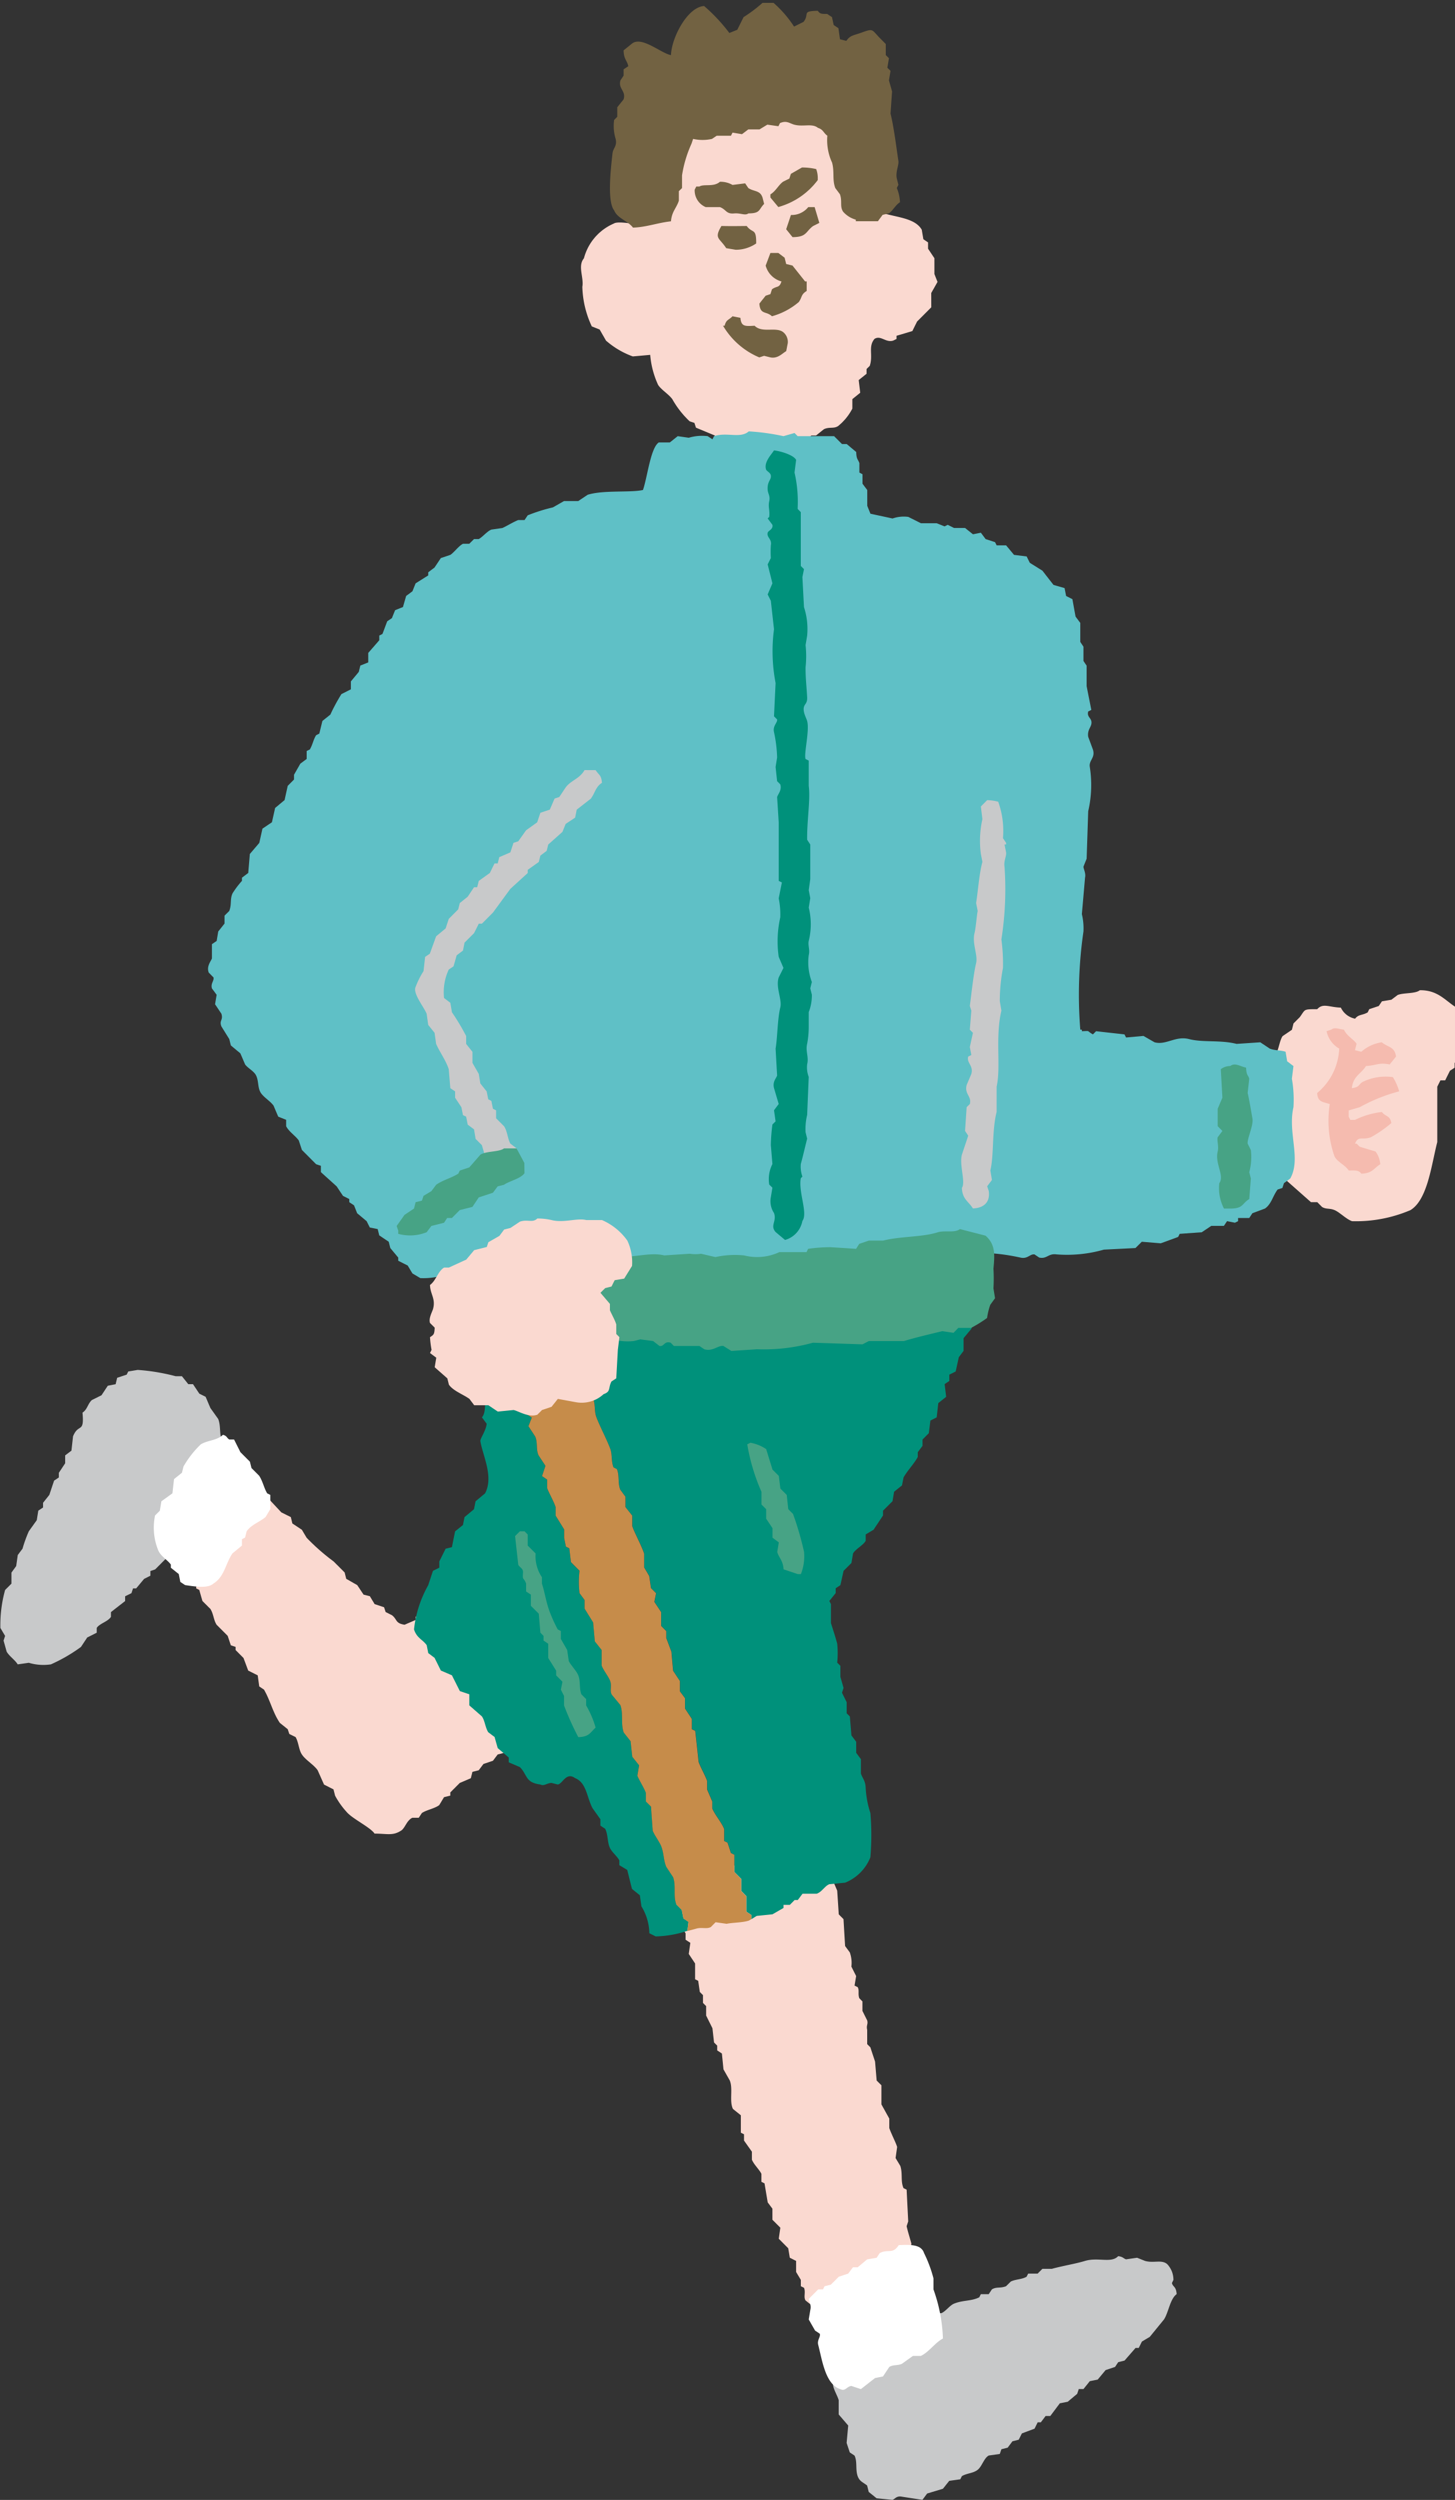 <svg xmlns="http://www.w3.org/2000/svg" xmlns:xlink="http://www.w3.org/1999/xlink" width="78" height="134" viewBox="0 0 78 134">
  <rect x="0" y="0" width="78" height="134" fill="#333333" stroke="none"/>
  <defs>
    <clipPath id="clip-path">
      <rect id="長方形_5" data-name="長方形 5" width="78" height="134" transform="translate(0 -0.154)" fill="none"/>
    </clipPath>
  </defs>
  <g id="illust_club_boy" transform="translate(0 0.154)" clip-path="url(#clip-path)">
    <path id="パス_61" data-name="パス 61" d="M11.108,53.477c.154-.251.186-.439.337-.679l.17-.085.085-.68.338-.338-.083-.338.168-.341-.253-.847c-.11-.395-.033-.731-.17-1.1l-.422-.593-.255-.6-.337-.167-.34-.51h-.253l-.34-.426H9.415a10.978,10.978,0,0,0-2.033-.338l-.507.085-.085.17-.509.167L6.2,47.2l-.422.085-.337.51-.51.252c-.222.186-.242.508-.509.679.107,1.147-.216.543-.507,1.273-.028.252-.057.508-.085.764l-.337.254v.423l-.338.511V52.2l-.255.17q-.128.381-.255.765l-.337.423v.252l-.255.17-.082.51-.425.593a7.222,7.222,0,0,0-.338.934l-.255.339-.085.593L.613,57.3v.592l-.34.341a7.038,7.038,0,0,0-.252,2.034l.252.426-.082.252.167.595c.146.248.436.431.592.679l.594-.085a2.72,2.72,0,0,0,1.184.085,8.741,8.741,0,0,0,1.611-.933l.337-.508.509-.256v-.256c.157-.243.6-.336.762-.593v-.254c.252-.2.507-.394.76-.593v-.256l.34-.167.085-.256H7.3l.425-.51.337-.17v-.252l.255-.085.93-.934.17-.424.507-.338a16.487,16.487,0,0,0,1.015-1.867Z" transform="translate(0 26.84)" fill="#c8c9ca" fill-rule="evenodd"/>
    <path id="パス_62" data-name="パス 62" d="M23.86,61.666v-.679l-.17-.085v-.424l-.337-.508-.085-.508-.338-.341V58.7l-.34-.256-.085-.508L22,57.679l-.085-.595-.507-.256L20.9,56.15a1.85,1.85,0,0,0-1.184.426l-.338.082-.255.426-.337.085-.34.169v.17l-.592.256c-.505-.073-.387-.287-.679-.511l-.337-.169-.085-.256-.507-.17-.255-.423-.338-.085-.337-.508-.592-.339-.085-.341-.594-.593A11.322,11.322,0,0,1,12.6,53.1l-.253-.426-.51-.338-.082-.341-.51-.254-1.186-1.272H9.64a8.37,8.37,0,0,1-.507,1.016l-.424.256v.254l-.34.426-.085.338-.422.341-.17.423-.422.339-.085.508-.422.426-.085,1.018.168.085.17.593.424.423c.175.267.165.582.337.851l.592.593.17.508.255.085v.169l.424.426.252.675.51.256.082.595.255.17c.343.593.469,1.226.849,1.782l.422.338.085.256.337.167c.165.276.164.672.34.936.2.3.639.544.845.846l.34.765.507.256.085.338a4.38,4.38,0,0,0,.675.933c.351.353,1.231.78,1.441,1.1.674,0,.986.134,1.437-.17.2-.134.291-.544.592-.679h.34l.17-.256c.268-.174.683-.235.93-.424l.255-.423.337-.085v-.17l.507-.508.594-.254.085-.341.337-.085.255-.338.507-.17.255-.338.338-.085.17-.424.507-.17c.23-.164.252-.511.507-.679a2.336,2.336,0,0,0-.252-1.526Z" transform="translate(3.836 29.17)" fill="#fad9d0" fill-rule="evenodd"/>
    <path id="パス_63" data-name="パス 63" d="M32.586,87.66l.422-.508.594-.085.085-.17h.34l.507-.424c.414-.151.74.065,1.015-.17l.337-.508c-.054-.338-.11-.679-.167-1.018l-.17-.085.085-.593c-.055-.207-.206-.69-.255-.933l.085-.256q-.043-.847-.085-1.7l-.168-.085c-.167-.379-.033-.756-.17-1.187l-.255-.424.085-.593c-.079-.257-.337-.748-.422-1.018V77.4l-.422-.762V75.614l-.255-.254c-.028-.341-.057-.679-.085-1.016q-.128-.383-.253-.765l-.17-.17v-.764c-.061-.252.06-.3,0-.508l-.255-.51v-.508l-.167-.17c-.085-.235.011-.409-.085-.593l-.17-.085.085-.51-.255-.508a1.654,1.654,0,0,0-.085-.762l-.252-.341q-.043-.72-.085-1.441l-.255-.256c-.027-.423-.055-.849-.083-1.272l-.255-.595v-.508l-.337-.17.082-.508-.507-.765a6.528,6.528,0,0,0-1.944-.338c-.276.276-1.08.361-1.441.593l-.422.51-.34.085-.083.256-.51.167c-.272.186-.491.579-.759.764l-.594.256-.085.169c-.334.155-.828-.027-1.1.17l-.34.256v.931l.34.17-.085.424.252.423v.341l.255.167-.085.595.34.511v.846l.167.085.085.595.17.17V71.2l.17.17v.508l.338.68c.028.252.057.508.085.761l.17.17v.256l.252.167c.028.286.057.567.085.851l.337.593c.184.445-.035,1.111.17,1.526l.424.341v.933l.17.085v.338l.422.595V79.6c.093.249.408.543.51.762v.426l.167.085q.085.507.17,1.018l.253.338v.593l.425.426-.085.592.507.511.085.508.337.17v.592l.255.426v.338l.17.085c.1.248-.038.489.083.68l.425.338.085.256c.425.317,1.094.044,1.522-.085Z" transform="translate(13.224 36.006)" fill="#fad9d0" fill-rule="evenodd"/>
    <path id="パス_64" data-name="パス 64" d="M46.616,77.813a1.221,1.221,0,0,0-.337-.849c-.3-.254-.724-.036-1.186-.169l-.425-.17-.592.085c-.137-.043-.173-.144-.424-.17-.362.393-1.077.043-1.778.256-.491.15-1.293.284-1.777.424h-.507l-.255.256h-.507l-.085.167c-.258.15-.583.129-.845.256l-.255.252c-.316.125-.515.016-.76.17l-.17.256h-.422l-.085.169c-.449.219-.875.142-1.356.341-.231.095-.446.418-.677.508h-.507l-.085.17c-.268.155-.6.3-.845.423l-.425.085-.337.595-.424.17-.085.253-.762.679h-.422l-.17.254-.338.085-.253.341c-.32.151-.562-.065-.849.17-.628.469-.131.974,0,1.441v.764l.51.593-.085.933.168.508.255.17c.159.32.041.745.168,1.1.107.3.307.333.509.508l.085.341.422.339.847.085c.137-.035.209-.23.509-.17l1.1.17.253-.339.847-.256.337-.423.594-.085.085-.17c.271-.158.611-.15.847-.338s.327-.615.592-.765l.594-.085.085-.252.337-.085.255-.341.337-.085.17-.338.679-.254.167-.341h.17l.255-.338h.252l.509-.679.425-.085.507-.424.085-.256h.252l.34-.423.424-.085.422-.508.507-.17.17-.256.338-.084.592-.679h.17l.17-.341.422-.252.764-.936c.247-.39.321-1.094.677-1.356-.033-.428-.2-.371-.255-.593Z" transform="translate(16.29 44.24)" fill="#c8c9ca" fill-rule="evenodd"/>
    <path id="パス_65" data-name="パス 65" d="M44.066,44.906l-.255-.338-.337-.17c-.154-.259-.076-.555-.255-.765l-.93-.252-.17.082-.507-.167-.509.085-.677-.085a4.284,4.284,0,0,1-1.607,0c-.716-.17-.973.158-1.607-.085-.49.374-1.754-.032-2.454.17l-.849.338c-.375-.074-1.233-.56-1.863-.338l-.337.252c-.265.068-.235-.131-.337-.17l-.425.085-.509-.085-.337.17-.34-.085a6.8,6.8,0,0,0-1.352.595l-.34-.169a1.421,1.421,0,0,0-.677.084l-.845-.084-.507.254a4.56,4.56,0,0,1-1.017-.339c-.32-.087-.452.137-.594.169-.263.062-.242-.148-.337-.169h-.17l-.167.169-.594-.084-.17.254c-.361.151-.646-.227-.932-.17l-.507.341c-.194-.057-.48-.3-.845-.17-.417.142-.376.265-.932.17l-.509.423-.085.593-.337.341v.595l-.17.082c-.134.316.009.614,0,.849a6.947,6.947,0,0,1-.507,1.273v.933l-.17.17c-.15.428-.006.885-.253,1.187l.253.339c-.024.355-.359.808-.338.934.129.784.724,1.9.253,2.8l-.509.423-.085.426-.507.423-.085.424-.422.341c-.057.281-.113.565-.17.846l-.338.085-.337.68V58.9l-.34.17c-.085.256-.17.508-.252.764a6.146,6.146,0,0,0-.764,2.375c.142.466.474.548.679.847l.085.424.337.254.337.68.594.256.425.846.507.172v.593l.677.593c.162.243.181.6.338.847l.34.256.167.593.592.508v.256l.594.254c.417.413.276.832,1.1.934.2.1.315-.062.594-.085l.34.085c.255-.024.447-.691.929-.341.616.243.628,1.038.934,1.611l.422.593v.341l.255.17c.157.292.11.705.252,1.018.105.235.392.45.509.679v.254l.424.256c.083.338.168.679.253,1.016l.422.341.085.595a2.829,2.829,0,0,1,.424,1.441l.34.17a5.729,5.729,0,0,0,1.7-.3l.06-.484-.272-.185-.093-.462-.274-.276c-.2-.44-.013-.991-.183-1.477l-.364-.552c-.162-.377-.121-.715-.276-1.108-.093-.24-.365-.6-.455-.83-.028-.429-.06-.86-.091-1.291l-.272-.278v-.461c-.082-.238-.389-.718-.457-.923l.091-.554-.367-.461c-.028-.278-.058-.554-.09-.832l-.365-.461c-.173-.47-.013-1.01-.183-1.477l-.457-.552c-.129-.213.009-.461-.09-.739-.083-.23-.376-.592-.457-.832v-.828l-.365-.462c-.031-.339-.06-.677-.091-1.015L23.25,61.1v-.462l-.276-.369a5.3,5.3,0,0,1,0-1.2l-.457-.462c-.028-.246-.058-.494-.09-.739l-.183-.093-.091-.459v-.462l-.455-.738v-.462c-.1-.292-.361-.75-.458-1.015v-.459l-.274-.186.183-.552-.365-.555c-.153-.3-.041-.69-.181-1.015l-.365-.552.183-.462-.276-.183a10.5,10.5,0,0,1-.455-2.492l.638-.369.093-.369.457-.093.09-.369h.549l.455-.462h.639c.137.224.276.264.364.555.264.406-.191.69,0,1.2l.276.369.09.645.365.555c.132.357.05.669.184,1.015.2.524.523,1.124.729,1.66.121.317.049.7.183,1.015l.183.093c.142.342.033.768.181,1.108l.276.369v.552l.362.462v.555c.15.42.488,1.011.639,1.474v.739l.276.462.09.645.274.276-.09.462.362.552v.739l.276.279v.368l.274.737c.03.338.061.679.09,1.018l.365.552v.552l.274.369v.555L29,67v.554l.183.092q.09.831.184,1.662c.1.29.354.729.455,1.015v.462l.274.645V71.8c.128.333.515.77.638,1.108v.645l.184.092.183.554.179.093v.922l.367.369v.645l.272.278v.83l.276.186v.218l.28-.174.845-.085.592-.341v-.167h.34l.253-.256h.17l.255-.339h.759c.282-.095.431-.415.679-.511.283-.025.564-.054.847-.082a2.437,2.437,0,0,0,1.352-1.359,13.808,13.808,0,0,0,0-2.375,5.17,5.17,0,0,1-.252-1.359c-.016-.387-.176-.5-.255-.761v-.765l-.253-.341v-.593l-.255-.338-.085-1.018-.17-.17v-.593l-.252-.51.085-.254-.17-.595v-.593l-.17-.169a5.265,5.265,0,0,0,0-1.019c-.08-.3-.252-.841-.337-1.1V60.855l-.085-.17.34-.423v-.256l.252-.169c.057-.256.113-.508.17-.764l.422-.423.085-.51c.134-.237.549-.442.679-.679v-.341l.422-.252.507-.765v-.256l.509-.508.085-.508.422-.339.085-.426c.191-.35.575-.743.762-1.1v-.254l.255-.341v-.338l.338-.341.085-.677.337-.17c.028-.256.057-.508.085-.764l.422-.338-.082-.68.252-.17v-.338l.34-.17c.057-.252.112-.508.168-.764l.255-.339V46.6l.422-.508a2.917,2.917,0,0,0,.085-1.188" transform="translate(8.092 24.975)" fill="#00917b"/>
    <path id="パス_66" data-name="パス 66" d="M29.871,76.127V75.3l-.272-.276v-.645L29.232,74v-.922l-.183-.093-.183-.555-.181-.09V71.7c-.123-.338-.51-.775-.638-1.108v-.369l-.277-.645v-.462c-.1-.286-.354-.726-.455-1.015-.06-.555-.121-1.108-.181-1.663l-.183-.09v-.555l-.365-.552v-.555l-.274-.369v-.552l-.365-.552c-.031-.338-.061-.679-.09-1.018l-.276-.735v-.369l-.274-.279v-.739l-.365-.552.093-.462-.274-.276-.093-.645-.272-.462v-.737c-.154-.462-.49-1.057-.639-1.475V54.9l-.365-.461v-.554l-.272-.369c-.148-.338-.039-.764-.184-1.108l-.179-.092c-.137-.319-.061-.7-.183-1.015-.206-.538-.529-1.136-.732-1.66-.132-.347-.049-.66-.181-1.016l-.365-.554-.093-.645-.272-.369c-.191-.51.264-.794,0-1.2-.088-.29-.227-.33-.367-.554h-.636l-.458.462h-.546l-.09.368-.458.093-.091.369-.638.369A10.422,10.422,0,0,0,18.1,49.46l.274.185-.181.461.364.554c.142.325.03.709.183,1.015l.365.554-.183.552.274.186v.461c.1.265.361.723.455,1.015V54.9l.457.739V56.1l.093.461.183.092c.028.246.058.494.09.739l.457.462a5.125,5.125,0,0,0,0,1.2l.272.369v.462l.458.739c.028.339.06.677.091,1.015l.365.462v.828c.08.241.373.6.457.832.1.279-.039.527.09.739l.457.552c.168.469.009,1.007.183,1.477l.365.462c.028.276.06.552.09.832l.367.459-.093.555c.069.2.376.685.455.922v.462l.276.276c.028.431.06.863.091,1.291.087.232.362.592.455.832.153.393.113.731.274,1.108l.365.552c.17.486-.016,1.035.183,1.477l.274.276.093.462.272.183-.06.486.5-.133c.293-.077.546.041.762-.082l.252-.256.594.085c.3-.069.852-.06,1.184-.17l.142-.08V76.31Z" transform="translate(10.136 26.187)" fill="#c68c4a"/>
    <path id="パス_67" data-name="パス 67" d="M10.9,50.845l-.422-.423-.085-.341-.509-.51-.34-.679H9.289c-.153-.088-.1-.183-.34-.252-.345.317-.765.271-1.186.508a5.327,5.327,0,0,0-.929,1.188l-.085.338-.424.341c-.028.252-.057.508-.085.762l-.592.426-.085.508-.255.252a3.212,3.212,0,0,0,.17,1.867c.132.319.493.51.677.765v.17l.424.338.085.423.255.17c.439.057,1.2.21,1.522-.085.587-.366.638-1.051,1.014-1.611l.51-.423v-.341l.168-.085.085-.338c.239-.352.69-.494,1.014-.765l.255-.423v-.764l-.17-.085c-.184-.323-.224-.62-.422-.933" transform="translate(3.004 28.114)" fill="#fff" fill-rule="evenodd"/>
    <path id="パス_68" data-name="パス 68" d="M34.225,77.951a7.049,7.049,0,0,0-.507-1.359c-.15-.464-.724-.451-1.356-.423-.329.511-.546.191-1.015.423l-.17.256-.507.085-.507.424h-.255l-.253.338-.507.17-.425.423-.337.085-.085.17h-.255l-.509.51c.035.188.148.33.085.593l-.085.508.34.595.253.17c.057.164-.153.333-.085.593.216.833.386,2.126,1.184,2.375.271.14.335-.136.594-.17l.51.17.759-.593.425-.085.338-.508c.2-.134.439-.063.677-.17l.592-.424h.424c.433-.2.754-.707,1.184-.931a8.615,8.615,0,0,0-.507-2.632Z" transform="translate(15.817 44.019)" fill="#fff" fill-rule="evenodd"/>
    <path id="パス_69" data-name="パス 69" d="M53.3,34.554c-.688-.349-1.053-1.026-2.114-1.016-.25.2-.849.125-1.186.254l-.34.256-.507.085-.17.252-.509.169-.085.172c-.276.166-.488.093-.674.338a1.073,1.073,0,0,1-.764-.593c-.652-.021-.948-.259-1.269.084-.757,0-.622,0-.93.424l-.34.341-.085.339L43.826,36c-.148.218-.211.7-.338.933H43.4c.028.282.057.567.085.847l-.085.341.253.17c.142.383-.274.366-.168.762l.253.508a3.4,3.4,0,0,1-.085,1.188c-.036.3.123.357.17.511v.761a4.256,4.256,0,0,0,0,1.188v.341L45.35,44.9h.338l.255.256c.224.137.4.054.674.17s.619.483.934.593a7.445,7.445,0,0,0,3.13-.593c.924-.56,1.123-2.429,1.439-3.648v-2.97l.17-.338h.253l.255-.513.252-.166V37.44L53.3,37.1v-.426l.255-.338c-.028-.284-.057-.565-.085-.849l.085-.256a2.473,2.473,0,0,1-.255-.679" transform="translate(24.93 19.385)" fill="#fad9d0" fill-rule="evenodd"/>
    <path id="パス_70" data-name="パス 70" d="M38.56,14.784l-.762.764-.253.51c-.283.085-.564.17-.847.252v.17l-.17.085c-.409.139-.677-.308-1.015-.085-.35.429-.058.869-.252,1.444l-.17.167v.256l-.422.338.082.68-.422.341v.508a2.932,2.932,0,0,1-.76.933c-.238.159-.463.033-.762.17l-.424.338h-.255L31.79,22c-.183.044-.4-.175-.677-.085l-.17.17h-.849l-.252.167-.592-.085-.34.085L28.4,22l-1.1-.085-.338-.256-1.017-.423-.082-.256-.255-.084a4.97,4.97,0,0,1-.93-1.187c-.2-.275-.584-.494-.762-.765a4.788,4.788,0,0,1-.424-1.611c-.312.028-.62.057-.932.084a4.508,4.508,0,0,1-1.437-.847l-.34-.593-.422-.17a5.3,5.3,0,0,1-.507-2.121c.09-.5-.261-1.12.085-1.528a2.8,2.8,0,0,1,1.606-1.865c.213-.147,1.173.043,1.522.084a5.634,5.634,0,0,1,.17-1.7V8.082l.338-.254.085-.679.425-.68V6.217c.115-.265.4-.584.507-.849l.085-.51a7.015,7.015,0,0,1,1.267-1.016h.34l.337-.341.679-.254.34-.341c.28-.027.564-.055.844-.085l.255-.167.679.167.252-.167,1.441.167.592.426h.337l.255.339.509.085c.265.15.365.576.592.764h.17l.507.508.085.339.509.508.082.426.425.508c.028.254.057.51.085.762l.337.341-.085.508c.006.417.5.811.34,1.359.768.271,1.825.276,2.2.933l.085.508.252.17v.338l.34.51V13l.167.423-.337.595Z" transform="translate(11.364 1.534)" fill="#fad9d0" fill-rule="evenodd"/>
    <path id="パス_71" data-name="パス 71" d="M30.019,21.058l-.494.142-.15.189c-.279.1-.6-.136-.786-.169-.28.032-.562.062-.842.1l-.523-.112-.587.065-.452-.2-.587.068-.291-.311-.523-.11c-.2-.1-.178-.235-.458-.289-.068-.376-.45-.753-.312-1.245l.224-.281-.085-.761c.091-.581.162-1.376.294-1.913.137-.555.025-1.412.307-1.826a1.9,1.9,0,0,1,1.053-.462c.389.235,1.239-.139,1.607-.095a6.227,6.227,0,0,1,1.927.462c.087.532.178,1.064.265,1.592l.2.235.013,1.619c-.052.434.172.451.235.571a2.231,2.231,0,0,1,.03,1.023c.1.358.2.716.291,1.076Z" transform="translate(13.776 7.998)" fill="#fad9d0" fill-rule="evenodd"/>
    <path id="パス_72" data-name="パス 72" d="M22.007,12.046c.708-.021,1.285-.252,2.033-.338.041-.524.3-.713.422-1.106v-.508l.17-.167v-.68a6.488,6.488,0,0,1,.509-1.7l.085-.256a2.29,2.29,0,0,0,1.014,0l.253-.17h.762l.085-.167.507.085.338-.256h.6l.422-.256.592.085.085-.167c.351-.158.509.013.76.082.479.133.956-.085,1.271.17.305.1.288.267.507.423a2.864,2.864,0,0,0,.255,1.444c.137.508,0,.9.17,1.359l.252.338c.134.39-.02.653.17.933a1.4,1.4,0,0,0,.679.426v.085h1.184l.253-.341.34-.085c.22-.153.346-.439.592-.595a2.282,2.282,0,0,0-.17-.761l.085-.17-.085-.339c-.08-.342.118-.712.085-.934-.124-.828-.238-1.789-.422-2.545.028-.4.054-.791.082-1.188l-.167-.593.085-.51-.17-.167.085-.511-.17-.167V2.206l-.338-.341c-.441-.461-.324-.5-1.017-.252-.394.139-.551.126-.76.424l-.34-.087-.085-.593-.252-.17L32.671.764l-.255-.17C32.1.59,32.04.6,31.909.424c-.894.016-.42.169-.764.595l-.507.252A6.049,6.049,0,0,0,29.538,0h-.592a7.6,7.6,0,0,1-1.015.764l-.337.679-.425.17A9.331,9.331,0,0,0,25.817.169c-.891.05-1.749,1.7-1.777,2.632-.546-.1-1.6-1.067-2.118-.595l-.422.339c.009.488.191.54.252.849l-.252.169V3.9l-.17.254c-.128.467.313.557.17,1.019l-.34.423v.51l-.168.17A2.364,2.364,0,0,0,21.076,7.3c.083.383-.139.486-.17.765-.094.828-.293,2.577.085,3.053.181.445.749.567,1.015.933" transform="translate(11.93 0)" fill="#726242" fill-rule="evenodd"/>
    <path id="パス_73" data-name="パス 73" d="M28.771,6.271V6.185a1.372,1.372,0,0,0-.085-.508,3.227,3.227,0,0,0-.762-.085l-.594.341-.082.252-.34.17c-.252.188-.389.507-.677.679V7.2l.425.511a3.952,3.952,0,0,0,2.114-1.444" transform="translate(15.068 3.232)" fill="#726242" fill-rule="evenodd"/>
    <path id="パス_74" data-name="パス 74" d="M26.53,7.772c.66,0,.543-.2.847-.508l-.085-.339c-.131-.4-.447-.306-.762-.511l-.17-.252-.677.085a1.291,1.291,0,0,0-.675-.17c-.337.3-.863.1-1.1.256h-.168l-.085.167a.966.966,0,0,0,.594.936h.762c.348.134.32.377.76.338.354-.032.576.131.762,0" transform="translate(13.586 3.512)" fill="#726242" fill-rule="evenodd"/>
    <path id="パス_75" data-name="パス 75" d="M28.21,7.954l.337-.17-.252-.847h-.34a1.145,1.145,0,0,1-.93.424c-.085.256-.17.508-.255.764l.34.423c.768,0,.7-.3,1.1-.593" transform="translate(15.376 4.009)" fill="#726242" fill-rule="evenodd"/>
    <path id="パス_76" data-name="パス 76" d="M25.4,8.853a1.943,1.943,0,0,0,1.1-.338c.008-.851-.186-.511-.509-.936-.6.006-.77.011-1.354,0-.408.685-.113.617.255,1.188Z" transform="translate(14.038 4.381)" fill="#726242" fill-rule="evenodd"/>
    <path id="パス_77" data-name="パス 77" d="M27.971,11.124c.2-.287.1-.387.422-.593v-.51h-.085c-.224-.284-.45-.565-.674-.849l-.34-.085-.085-.338-.338-.254h-.422l-.255.677a1.2,1.2,0,0,0,.847.849c-.118.376-.247.222-.51.424l-.082.256-.255.085-.337.423c.041.615.362.385.674.679a3.761,3.761,0,0,0,1.441-.764" transform="translate(14.852 4.91)" fill="#726242" fill-rule="evenodd"/>
    <path id="パス_78" data-name="パス 78" d="M26.567,12.85l.255-.085.337.085c.389.08.634-.211.849-.338l.082-.426a.673.673,0,0,0-.252-.595c-.392-.294-1.124.071-1.526-.338-.515.028-.718.052-.76-.423l-.425-.085c-.192.207-.334.163-.422.508h-.085a4.1,4.1,0,0,0,1.948,1.7" transform="translate(14.141 6.153)" fill="#726242" fill-rule="evenodd"/>
    <path id="パス_79" data-name="パス 79" d="M65.27,50.781a6.445,6.445,0,0,0-.085-1.526l.085-.679-.337-.256-.085-.51c-.246-.09-.565-.058-.849-.17l-.507-.338-1.271.085c-.864-.219-1.8-.066-2.54-.256s-1.234.341-1.859.17l-.594-.341-.932.085-.085-.167-1.522-.17-.17.17c-.376-.21-.093-.186-.592-.17v-.085h-.085a23.621,23.621,0,0,1,.17-5.259,3.307,3.307,0,0,0-.085-.933l.17-1.952c.058-.237-.09-.48-.085-.593l.17-.423q.043-1.276.085-2.547a6.235,6.235,0,0,0,.085-2.375c-.06-.358.309-.483.167-.933l-.252-.679c-.052-.341.129-.494.167-.679.069-.333-.258-.352-.167-.68l.167-.085-.252-1.272v-1.1l-.17-.252v-.765l-.17-.256V24.822l-.253-.339c-.057-.312-.113-.622-.17-.934l-.337-.17L53,22.956l-.592-.17c-.2-.254-.4-.51-.594-.762l-.677-.423-.17-.341-.677-.085-.424-.51h-.507l-.085-.17-.507-.167-.255-.341-.422.085-.424-.338h-.592l-.338-.17-.168.085-.424-.17H45.3l-.677-.339a1.821,1.821,0,0,0-.845.085l-1.186-.256-.17-.423V17.7l-.255-.339v-.508L42,16.764v-.508c-.076-.215-.162-.2-.17-.595l-.507-.426h-.255l-.424-.423H38.692l-.17-.17-.592.17a11.79,11.79,0,0,0-1.859-.256c-.468.4-1.16.024-1.863.256l-.085.17-.255-.17a2.485,2.485,0,0,0-1.015.085l-.592-.085-.424.338h-.592c-.441.29-.612,1.881-.847,2.547-.664.151-2.125-.006-2.963.256l-.507.338h-.764l-.592.338a9.317,9.317,0,0,0-1.352.426l-.17.254h-.337c-.25.093-.623.325-.849.426l-.592.085c-.242.1-.463.391-.677.508h-.253l-.255.252h-.337c-.236.12-.463.453-.677.595l-.509.17-.34.508-.337.256v.167l-.677.426-.17.424-.338.252-.17.593-.422.17-.17.424-.252.17-.255.679-.17.085v.252l-.592.68v.508l-.424.17-.085.341-.422.508v.424l-.507.256a9.938,9.938,0,0,0-.594,1.1l-.425.339-.167.679-.17.085c-.162.264-.181.5-.337.764l-.17.084v.426l-.34.252-.338.593v.256l-.337.339c-.057.256-.113.508-.17.764l-.507.423-.17.765L10,35.85c-.057.256-.113.508-.17.764l-.507.595c-.028.338-.057.679-.085,1.016L8.9,38.48v.17a4.718,4.718,0,0,0-.509.677c-.139.32-.033.576-.17.934l-.255.254v.424l-.337.424-.085.508-.252.17v.764c-.047.14-.305.424-.17.762l.252.256c.044.186-.162.32-.082.593l.252.339-.085.508.34.508c.11.352-.132.349,0,.68l.422.679.085.341.509.423.255.595c.142.2.479.358.589.593.15.308.076.661.255.933.161.243.51.443.679.679l.252.593.425.17V51.8c.146.293.5.513.677.764l.168.508.762.765.255.085v.338c.28.256.564.508.845.764l.34.51.337.17v.167l.255.17.167.423.509.426.17.339.422.085.085.338.507.341.085.338.425.51v.17l.507.256.253.423.425.252a3.743,3.743,0,0,0,1.522-.252l.17-.256c.28-.085.564-.167.844-.252l.594-.51c.35-.186.7-.134.932-.426.918.077.34.794.592,1.529l.338.508c.069.36-.425.56,0,1.018.249.821,1.252.8,2.114,1.018l.592-.084.764.339.422-.085.17.17.34-.085,1.607.17a4.982,4.982,0,0,0,1.186.338,13.6,13.6,0,0,1,2.961.17l.338-.085.507.085.932-.17a3.8,3.8,0,0,1,1.692.17c.287.066.644-.147.845-.17l.425.17.507-.085.253.085.34-.17.337.085,1.1-.085a4.3,4.3,0,0,1,2.118-.252,3.713,3.713,0,0,0,1.948-.256h.592l.422-.256H46.4l.17-.254h.422L48,60.877v-.339c.118-.338.608-1.065.424-1.357a.946.946,0,0,1,.168-.595,10.768,10.768,0,0,1,2.033.254c.4.095.51-.2.762-.169l.252.169c.412.095.48-.234.934-.169a7.212,7.212,0,0,0,2.536-.256L56.8,58.33l.34-.338,1.015.085.932-.341.083-.167,1.184-.085.509-.341h.677l.17-.254.422.084.17-.084v-.17H62.9l.17-.256.677-.252c.351-.252.412-.669.675-1.018l.255-.085.085-.256L65.1,54.6c.592-1.068-.146-2.447.17-3.819" transform="translate(4.07 8.413)" fill="#5fc0c6" fill-rule="evenodd"/>
    <path id="パス_80" data-name="パス 80" d="M23.219,26.061c-.28.483-.726.54-1.015.933l-.34.511-.252.082-.255.593-.507.17-.17.51-.594.426-.422.593-.255.082-.167.51-.594.256-.085.338h-.17l-.252.511L17.549,32l-.085.339h-.17l-.338.508-.425.341-.085.338-.507.511-.167.51-.51.423c-.112.309-.225.622-.338.933l-.252.17-.085.764a4.522,4.522,0,0,0-.425.847c-.165.346.461,1.092.592,1.442l.085.595.34.423.083.593c.183.426.523.879.677,1.359.028.338.057.679.085,1.016l.255.172v.338l.337.508.085.426.17.082.085.428.338.252.085.511.337.338.17.593.422.339c.145.248.072.413.255.593.227.2.364.106.764.085l.422-.338a4,4,0,0,0-.17-1.1l-.337-.256c-.157-.281-.15-.647-.34-.933l-.424-.424V44.3l-.17-.085-.085-.423-.167-.085-.085-.423-.34-.426-.082-.51-.34-.593v-.593l-.338-.424v-.423a11.978,11.978,0,0,0-.762-1.273l-.085-.508-.337-.256a2.861,2.861,0,0,1,.252-1.526l.255-.17.17-.593.337-.254.085-.426.509-.508.255-.508h.167l.592-.595c.327-.443.609-.832.934-1.272l.929-.847v-.17l.594-.423.085-.341.337-.254.085-.341c.255-.224.507-.451.762-.679l.17-.423.509-.339.085-.426.759-.593c.233-.323.255-.63.594-.847-.035-.434-.173-.415-.338-.679Z" transform="translate(8.118 15.063)" fill="#c8c9ca" fill-rule="evenodd"/>
    <path id="パス_81" data-name="パス 81" d="M34.713,27.167a2.583,2.583,0,0,0-.592-.085l-.338.341.083.677a5.29,5.29,0,0,0-.083,1.867l.083.423c-.173.65-.214,1.395-.338,2.208l.085.423c-.054.259-.1.929-.17,1.188-.139.552.189,1.18.085,1.611-.156.661-.257,1.742-.337,2.29l.082.256c-.028.339-.054.68-.082,1.018l.167.17-.167.764.082.424-.167.085c-.1.341.294.483.167.931l-.252.595c-.129.488.283.6.17,1.019l-.17.167c-.028.424-.057.851-.085,1.273l.17.256-.34,1.018c-.146.57.211,1.469,0,1.782.025.611.356.716.592,1.1.554-.024.935-.308.849-.933l-.085-.256.255-.338-.085-.511c.2-.828.079-2.132.337-3.137V42.438c.238-1.083-.085-2.616.255-4.073l-.085-.508a9.407,9.407,0,0,1,.17-1.782,9.794,9.794,0,0,0-.085-1.529,17.226,17.226,0,0,0,.167-3.9c-.05-.308.113-.563.085-.764l-.085-.424h.085v-.085l-.167-.252a4.625,4.625,0,0,0-.255-1.952" transform="translate(18.799 15.653)" fill="#c8c9ca" fill-rule="evenodd"/>
    <path id="パス_82" data-name="パス 82" d="M47.133,39.06a9.087,9.087,0,0,1,2.114-.849,3.072,3.072,0,0,0-.337-.762A2.809,2.809,0,0,0,47.3,37.7c-.247.134-.137.279-.592.341.077-.663.486-.751.759-1.187.575-.035.672-.2,1.271-.085l.34-.424c-.08-.549-.438-.484-.762-.764a2.125,2.125,0,0,0-1.1.508l-.34-.085.085-.338c-.093-.2-.515-.406-.677-.764-.294-.027-.488-.145-.675,0l-.255.085a1.4,1.4,0,0,0,.677.931A3.257,3.257,0,0,1,44.849,38.3c.028.5.313.47.677.593a5.775,5.775,0,0,0,.252,2.8c.153.308.573.462.764.762.35-.009.532-.025.677.17.6-.024.657-.284,1.015-.508a1.325,1.325,0,0,0-.253-.68l-.847-.256-.17-.167h-.085c.183-.447.373-.17.847-.341a6.437,6.437,0,0,0,1.1-.762c-.072-.426-.307-.327-.507-.593a4.332,4.332,0,0,0-1.441.423h-.252l-.085-.17v-.338Z" transform="translate(25.761 20.133)" fill="#f5bbaf" fill-rule="evenodd"/>
    <path id="パス_83" data-name="パス 83" d="M27.9,52.727l-.255-.256c-.028-.252-.054-.508-.082-.762l-.34-.341-.085-.679-.338-.338-.34-1.1a2.2,2.2,0,0,0-.844-.341l-.17.085a10.539,10.539,0,0,0,.762,2.545v.68l.252.252v.511l.34.508V54l.338.252-.085.511c.077.3.316.462.34.933l.762.256h.167a2.65,2.65,0,0,0,.17-1.188,16.454,16.454,0,0,0-.592-2.037" transform="translate(14.613 28.269)" fill="#47a385" fill-rule="evenodd"/>
    <path id="パス_84" data-name="パス 84" d="M21.348,60.912l-.255-.256c-.129-.349-.036-.685-.167-1.018-.1-.248-.392-.532-.509-.764l-.085-.593-.34-.595v-.423l-.167-.085a8.081,8.081,0,0,1-.425-.933c-.194-.5-.266-1.045-.422-1.526v-.341a2,2,0,0,1-.338-1.272l-.425-.424v-.593l-.167-.17h-.255l-.255.256.17,1.526c.054.15.272.191.255.426-.036.459.028.219.167.593v.424l.255.167v.6l.424.423c.028.339.057.68.085,1.018l.17.17v.252l.252.17v.765l.425.679v.252l.337.341-.085.424.17.338v.508a15.237,15.237,0,0,0,.764,1.7c.584-.017.631-.24.929-.511a5.124,5.124,0,0,0-.507-1.188Z" transform="translate(10.074 30.009)" fill="#47a385" fill-rule="evenodd"/>
    <path id="パス_85" data-name="パス 85" d="M27.731,47.918l.258.175c.458.137.746-.224,1.027-.175l.428.267c.457-.032.915-.06,1.371-.092a9.865,9.865,0,0,0,3-.35q1.325.043,2.656.087l.343-.177h1.883c.6-.185,1.45-.383,2.055-.53l.6.09.257-.265h.685a6.99,6.99,0,0,0,.856-.53,3.663,3.663,0,0,1,.172-.707l.255-.353-.085-.529a9.133,9.133,0,0,0,0-1.059c.08-.808.088-1.31-.425-1.766l-1.373-.352c-.283.222-.811.052-1.2.175-.83.264-2.04.21-2.911.442h-.77l-.516.175-.17.267c-.458-.032-.913-.06-1.37-.088a8.205,8.205,0,0,0-1.2.088l-.085.175H32.015a2.817,2.817,0,0,1-1.886.178,4.882,4.882,0,0,0-1.543.088l-.77-.178a1.9,1.9,0,0,1-.6,0c-.458.03-.913.058-1.37.09-.861-.219-1.9.243-2.914,0-.272-.068-1.025.017-1.455-.09l-.343.09-.257-.267-.686.177-.515-.177-.427.088a2.416,2.416,0,0,1-1.371-.442,1.073,1.073,0,0,0-.685.178l.085.884c-.033.137-.246.224-.17.529.038.163.272.38.17.705l-.255.353c-.194.62.822,1.924,1.113,2.119.39.262.9.021,1.455.177l.6.175.343-.088a4.72,4.72,0,0,0,1.713.267l.858-.178a2.945,2.945,0,0,0,1.113.088l.342-.088.686.088.342.265c.263.046.238-.281.6-.175l.173.175Z" transform="translate(9.765 24.075)" fill="#47a385" fill-rule="evenodd"/>
    <path id="パス_86" data-name="パス 86" d="M13.591,43.491a2.386,2.386,0,0,0,1.522-.085l.255-.338.677-.17.17-.256h.253l.422-.424.677-.17.34-.508.76-.252.255-.341.337-.085c.3-.21.882-.317,1.1-.62l-.008-.549-.417-.781H19.26c-.255.2-.968.137-1.267.339l-.592.679-.51.17-.082.167c-.384.241-.825.339-1.186.595l-.255.341-.422.252-.085.256-.34.085-.083.338-.51.341-.422.595.085.252Z" transform="translate(7.758 22.49)" fill="#47a385" fill-rule="evenodd"/>
    <path id="パス_87" data-name="パス 87" d="M43.08,37.586c.028-.256.057-.508.085-.764-.061-.218-.153-.155-.17-.595-.3-.049-.587-.289-.845-.085a.848.848,0,0,0-.51.17c.028.51.057,1.018.085,1.529l-.252.593v.933l.252.256-.252.338c-.049.181.069.478,0,.765-.159.653.379,1.288.085,1.7a2.38,2.38,0,0,0,.252,1.357h.424c.62-.025.543-.273.932-.511.028-.366.057-.732.085-1.1l-.085-.339a3.141,3.141,0,0,0,.085-1.187l-.17-.341c-.036-.275.323-.978.255-1.355s-.175-1.027-.255-1.359" transform="translate(23.805 20.844)" fill="#47a385" fill-rule="evenodd"/>
    <path id="パス_88" data-name="パス 88" d="M26.349,16.645c-.028.166-.2.279-.17.679.016.2.145.319.085.595-.072.338.036.426,0,.846l-.085.085.255.341c.054.241-.227.312-.255.424-.065.256.242.33.17.679a5.68,5.68,0,0,0,0,.679l-.17.339.255,1.016-.255.595.17.341.17,1.526a9.022,9.022,0,0,0,.085,2.883q-.043.892-.085,1.782l.167.17c.027.178-.247.339-.167.68a7.238,7.238,0,0,1,.167,1.357l-.082.51.082.761.17.17c.093.316-.123.516-.17.68.028.451.057.9.085,1.357v3.137l.17.085c-.057.284-.113.565-.17.851a4.321,4.321,0,0,1,.085,1.016,5.842,5.842,0,0,0-.085,2.119l.255.595-.255.511c-.175.537.194,1.185.085,1.611-.154.619-.151,1.647-.252,2.2.028.48.054.961.082,1.444-.049.158-.255.328-.167.675.085.284.167.567.252.851l-.252.338.085.593-.17.17a9.768,9.768,0,0,0-.085,1.1c.028.341.057.679.085,1.019a1.791,1.791,0,0,0-.17,1.1l.17.167-.085.511a1.148,1.148,0,0,0,.17.847c.159.45-.224.664.085,1.018l.507.426a1.308,1.308,0,0,0,.93-1.021c.307-.406-.224-1.546-.085-2.29l.085-.085a1.618,1.618,0,0,1-.085-.677c.1-.35.255-1.03.34-1.357l-.085-.341a3.239,3.239,0,0,1,.085-.933l.085-2.037a1.415,1.415,0,0,1-.085-.677c.1-.391-.1-.7,0-1.1a4.82,4.82,0,0,0,.085-.933v-.764a2.425,2.425,0,0,0,.167-.933l-.085-.338.085-.341a2.982,2.982,0,0,1-.167-1.441c.072-.289-.052-.513,0-.764a3.687,3.687,0,0,0,0-1.782l.082-.508-.082-.428.082-.593V36.327l-.167-.256c-.017-1.013.183-2.138.085-2.885V31.83l-.17-.085c-.1-.279.224-1.521.085-2.036-.046-.167-.247-.5-.17-.764.046-.155.186-.2.17-.508-.031-.579-.09-1.041-.085-1.611a5.551,5.551,0,0,0,0-1.188l.085-.508a3.805,3.805,0,0,0-.17-1.529l-.085-1.611.085-.423-.17-.17V18.512l-.167-.17v-.085a6.963,6.963,0,0,0-.17-1.867l.085-.677c-.124-.26-.825-.472-1.186-.511-.121.205-.554.623-.425,1.021.041.122.3.172.255.423" transform="translate(14.974 8.786)" fill="#00917b" fill-rule="evenodd"/>
    <path id="パス_89" data-name="パス 89" d="M23.873,41.376h-.847c-.494-.123-1.2.167-1.861,0a3.372,3.372,0,0,0-.762-.084c-.252.251-.526.027-.932.169l-.509.338-.337.085-.255.341-.592.339-.085.256-.675.169-.425.507-.93.426h-.255c-.332.191-.442.713-.759.933.009.486.309.726.167,1.273-.041.161-.252.508-.167.764l.252.252c-.017.344-.041.377-.252.51a5.2,5.2,0,0,0,.085.679l-.085.17.337.252-.085.511.677.595.085.339c.233.336.765.519,1.1.762l.255.339h.76l.507.341.847-.084c.294.069.8.413,1.271.252l.252-.252.51-.172.338-.424.929.17a1.73,1.73,0,0,0,1.526-.426c.4-.134.235-.335.422-.679l.255-.167.085-1.529.083-.679-.168-.169v-.511c-.066-.232-.264-.573-.34-.761v-.341l-.507-.595.255-.252.337-.084.17-.339.509-.085.422-.68a2.725,2.725,0,0,0-.252-1.357,3.261,3.261,0,0,0-1.356-1.1" transform="translate(8.402 23.867)" fill="#fad9d0" fill-rule="evenodd"/>
  </g>
</svg>
